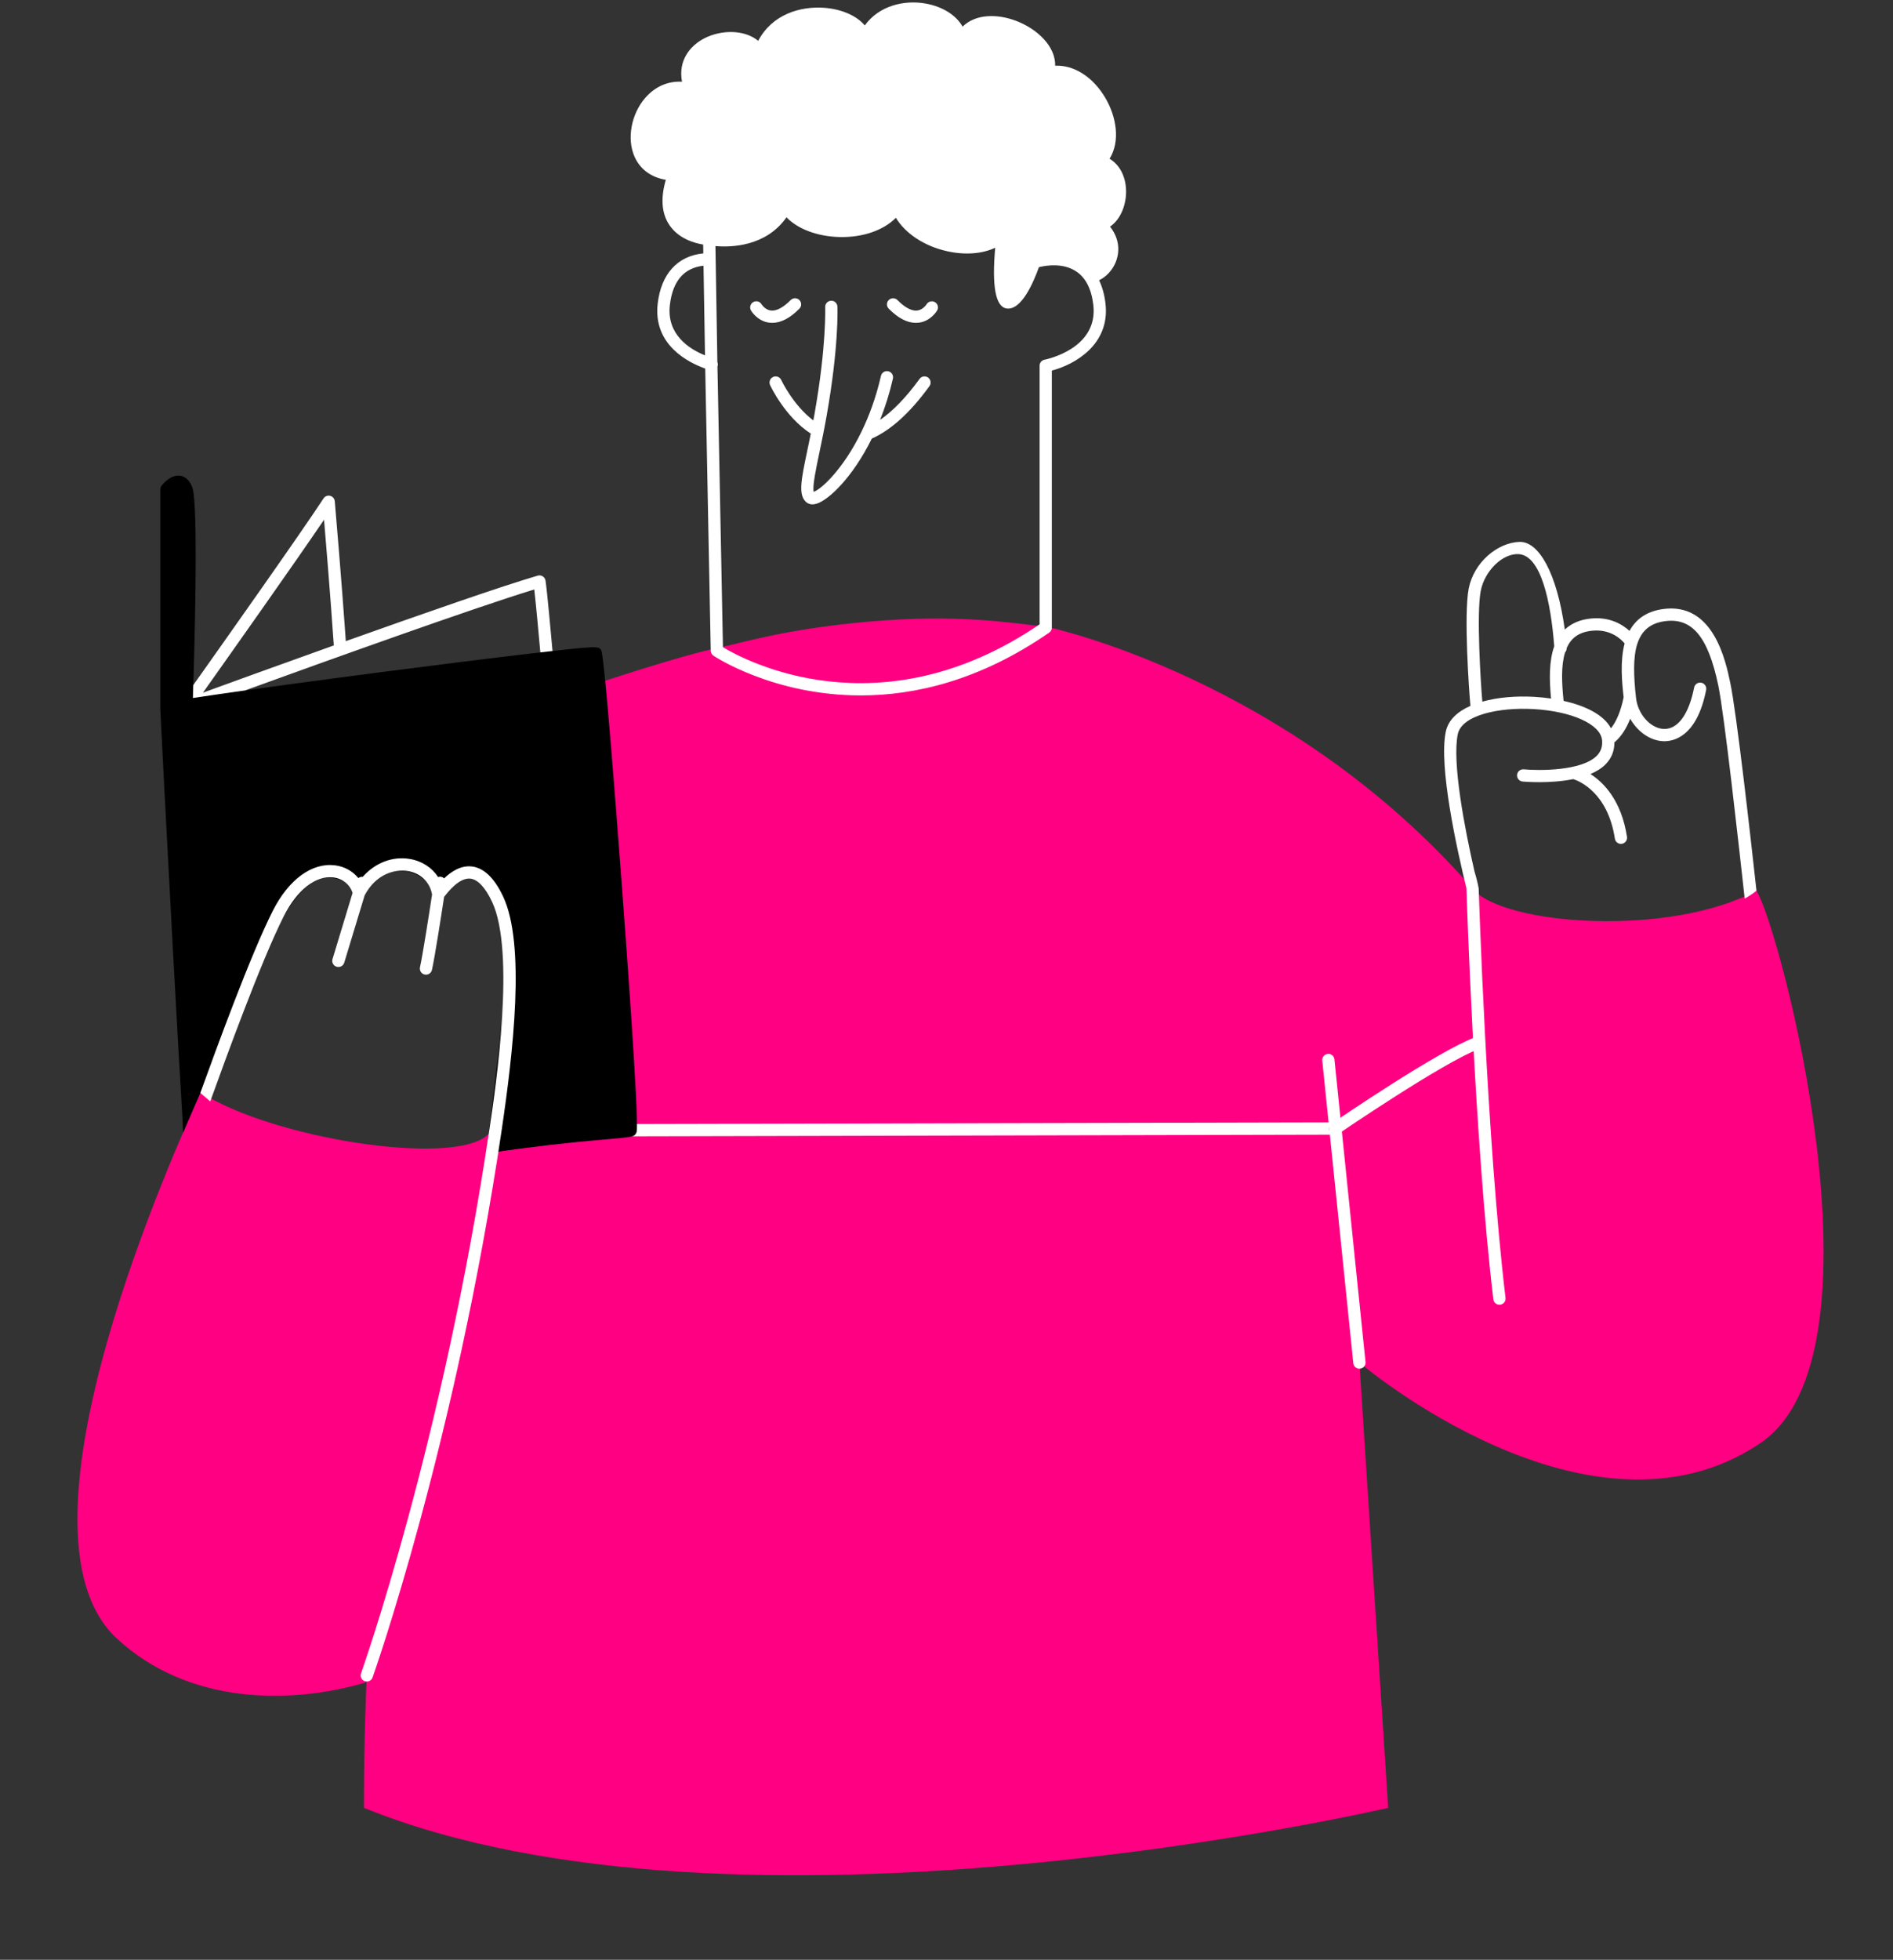 <?xml version="1.0" encoding="UTF-8" standalone="no"?><svg xmlns="http://www.w3.org/2000/svg" xmlns:xlink="http://www.w3.org/1999/xlink" fill="#000000" height="399.6" preserveAspectRatio="xMidYMid meet" version="1" viewBox="-15.8 -0.5 386.2 399.6" width="386.2" zoomAndPan="magnify"><rect x="-15.8" y="-0.5" width="386.2" height="399.6" fill="#333333" stroke="none"/><g id="change1_1"><path d="M343.322,293.768c-34.875,23.502-81.783-16.435-81.783-16.435l5.87,90.783 c0,0-132.652,30.913-208.957,0c0-14.045,0.444-24.191,0.555-26.501c-0.087,0.318-0.175,0.649-0.262,0.962 c-15.293,4.473-36.149,4.556-50.758-9.039c-23.835-22.18,12.856-101.452,17.137-111.317 c14.444,9.39,51.332,15.186,58.462,8.756c0.24-0.201,0.482-0.395,0.722-0.594 c-0.27,1.309-0.568,2.746-0.886,4.276c7.303-1.095,24.85-3.751,29.445-4.674 c0.759-3.522-6.676-91.19-6.676-91.19s17.217-5.756,24.652-7.223c4.512-0.928,13.321-3.765,30.13-5.283 c18.783-1.696,29.609,0.261,36.913,1.044c0,0,49.174,10.304,86.739,53.348c6.041,7.462,40.044,10,57.922,0.43 C347.366,188.703,370.322,275.572,343.322,293.768z M343.322,293.768c-34.875,23.502-81.783-16.435-81.783-16.435 l5.87,90.783c0,0-132.652,30.913-208.957,0c0-14.045,0.444-24.191,0.555-26.501 c-0.087,0.318-0.175,0.649-0.262,0.962c-15.293,4.473-36.149,4.556-50.758-9.039 c-23.835-22.18,12.856-101.452,17.137-111.317c14.444,9.39,51.332,15.186,58.462,8.756 c0.24-0.201,0.482-0.395,0.722-0.594c-0.27,1.309-0.568,2.746-0.886,4.276c7.303-1.095,24.85-3.751,29.445-4.674 c0.759-3.522-6.676-91.19-6.676-91.19s17.217-5.756,24.652-7.223c4.512-0.928,13.321-3.765,30.13-5.283 c18.783-1.696,29.609,0.261,36.913,1.044c0,0,49.174,10.304,86.739,53.348c6.041,7.462,40.044,10,57.922,0.43 C347.366,188.703,370.322,275.572,343.322,293.768z" fill="#ff0082"/></g><g id="change2_1"><path d="M86.538,231.253c-0.689,0-1.248-0.558-1.25-1.247c-0.002-0.69,0.557-1.251,1.247-1.253 l168.846-0.394c0.001,0,0.002,0,0.003,0c0.69,0,1.248,0.558,1.25,1.247c0.002,0.69-0.557,1.251-1.247,1.253 l-168.846,0.394C86.54,231.253,86.539,231.253,86.538,231.253z M257.338,230.639 c0.223-0.151,21.369-14.585,28.704-17.308c0.647-0.24,0.978-0.96,0.737-1.606 c-0.239-0.647-0.963-0.976-1.606-0.737c-7.62,2.828-28.327,16.961-29.243,17.587 c-0.57,0.389-0.718,1.166-0.328,1.736c0.241,0.355,0.634,0.546,1.033,0.546 C256.878,230.857,257.123,230.786,257.338,230.639z" fill="#ffffff"/></g><g id="change3_1"><path d="M114.109,230.139c-0.062,0.499-0.416,0.912-0.9,1.049c-2.116,0.601-9.906,0.575-29.786,3.471 c1.1-9.354,2.938-23.868,3.335-28.674l0.043-0.517c0.927-11.166,1.095-25.038-5.936-26.744 c-3.629-0.88-6.466,2.348-7.281,4.826c-0.163-2.87-3.635-6.489-7.598-6.489c-3.505,0-6.953,2.348-8.315,6.065 c-0.803-2.168-2.258-4.01-5.367-4.563c-2.948-0.524-5.785,0.943-9.207,6.092l0,0c0,0-0,0-0,0 c-1.471,2.348-2.948,5.17-4.386,8.205c-7.56,15.081-17.165,37.607-17.165,37.607 c-0.056-0.894-0.044-1.671-0.104-2.657c-0.501-8.256-1.148-19.646-1.923-33.855 c-1.287-23.589-2.619-49.38-2.619-49.861V99.29c0-0.278,0.093-0.548,0.263-0.768 c0.3-0.386,1.887-2.297,3.799-2.021c0.751,0.11,1.789,0.604,2.462,2.335c1.308,3.364,0.435,33.707,0.135,42.986 c9.298-1.437,27.631-3.881,39.456-5.413c11.237-1.455,21.618-2.746,29.232-3.634 c13.924-1.625,13.994-1.528,14.556-0.779c0.199,0.265,0.727,0.968,4.236,47.662 C111.862,190.648,114.525,226.766,114.109,230.139z M114.109,230.139c-0.062,0.499-0.416,0.912-0.9,1.049 c-2.116,0.601-9.906,0.575-29.786,3.471c1.1-9.354,2.938-23.868,3.335-28.674l0.043-0.517 c0.927-11.166,1.095-25.038-5.936-26.744c-3.629-0.88-6.466,2.348-7.281,4.826 c-0.163-2.87-3.635-6.489-7.598-6.489c-3.505,0-6.953,2.348-8.315,6.065c-0.803-2.168-2.258-4.01-5.367-4.563 c-2.948-0.524-5.785,0.943-9.207,6.092l0,0c0,0-0,0-0,0c-1.471,2.348-2.948,5.17-4.386,8.205 c-7.56,15.081-17.165,37.607-17.165,37.607c-0.056-0.894-0.044-1.671-0.104-2.657 c-0.501-8.256-1.148-19.646-1.923-33.855c-1.287-23.589-2.619-49.38-2.619-49.861V99.29 c0-0.278,0.093-0.548,0.263-0.768c0.3-0.386,1.887-2.297,3.799-2.021c0.751,0.11,1.789,0.604,2.462,2.335 c1.308,3.364,0.435,33.707,0.135,42.986c9.298-1.437,27.631-3.881,39.456-5.413 c11.237-1.455,21.618-2.746,29.232-3.634c13.924-1.625,13.994-1.528,14.556-0.779 c0.199,0.265,0.727,0.968,4.236,47.662C111.862,190.648,114.525,226.766,114.109,230.139z" fill="#000000"/></g><g id="change4_1"><path d="M213.938,38.445c-0.042-2.948-1.316-5.358-3.367-6.576c2.272-3.664,1.327-8.681-0.853-12.388 c-2.541-4.321-6.414-6.752-10.246-6.579c0.086-3.959-3.62-7.468-7.894-9.12 c-3.808-1.472-8.284-1.51-10.996,1.148c-1.3-2.316-4.045-4.086-7.562-4.71 c-4.298-0.765-9.461,0.401-12.389,4.466c-1.634-1.96-4.706-3.341-8.346-3.6 c-4.779-0.335-10.544,1.313-13.399,6.733c-2.896-2.355-7.596-2.24-10.975-0.512 c-2.906,1.485-5.4,4.521-4.569,8.856c-2.829-0.163-5.486,0.974-7.492,3.279 c-2.87,3.298-3.8,8.329-2.211,11.963c1.138,2.603,3.379,4.255,6.399,4.759c-1.099,3.775-0.855,6.873,0.73,9.225 c1.889,2.805,5.141,3.693,6.889,3.975l0.03,1.805c-5.239,0.501-8.607,4.166-9.307,10.238 c-0.971,8.415,6.243,12.015,9.698,13.243l1.125,57.529c0.007,0.405,0.209,0.782,0.544,1.011 c0.192,0.131,12.178,8.108,30.066,8.108c11.029,0,24.302-3.033,38.438-12.807c0.338-0.233,0.539-0.618,0.539-1.028 v-52.397c4.704-1.245,11.909-5.327,10.948-13.659c-0.211-1.825-0.656-3.408-1.306-4.767 c1.395-0.655,2.687-1.987,3.378-3.652c0.512-1.233,1.293-4.189-1.145-7.278 C212.951,44.15,213.976,41.074,213.938,38.445z M120.862,61.694c0.564-4.888,2.875-7.573,6.865-8.016l0.305,18.285 C124.773,70.64,120.17,67.693,120.862,61.694z M197.301,72.845c-0.586,0.115-1.011,0.63-1.011,1.227v52.733 c-32.754,22.273-60.452,7.168-64.599,4.657l-1.121-57.263c0.009-0.026,0.027-0.046,0.035-0.072 c0.081-0.274,0.045-0.546-0.05-0.793l-0.394-23.661c3.127,0.274,10.282,0.148,14.494-5.863 c2.306,2.395,6.335,3.925,10.872,4.022c4.728,0.094,8.902-1.364,11.446-3.917c1.978,3.238,5.798,5.766,10.448,6.808 c3.672,0.822,7.189,0.538,9.815-0.71c-0.7,7.875,0.074,12.037,2.31,12.38c3.016,0.469,5.497-5.297,6.611-8.419 c1.597-0.388,4.946-0.884,7.589,0.856c1.951,1.284,3.132,3.593,3.509,6.862 C208.28,70.582,197.749,72.757,197.301,72.845z M23.557,141.822c2.849-0.44,6.551-0.976,10.65-1.55 c16.692-6.05,46.92-16.904,58.996-20.581c0.374,3.288,0.988,10.073,1.234,12.829 c0.892-0.103,1.722-0.198,2.485-0.285c-0.299-3.36-1.104-12.249-1.428-14.354 c-0.055-0.356-0.26-0.671-0.564-0.864s-0.676-0.247-1.022-0.146c-7.277,2.119-23.778,7.875-39.159,13.356 c-0.206-2.967-0.947-13.36-2.251-28.522c-0.046-0.531-0.423-0.975-0.94-1.105 c-0.517-0.13-1.06,0.081-1.352,0.527c-4.608,7.039-20.485,29.48-26.567,38.056 C23.609,140.18,23.581,141.076,23.557,141.822z M50.31,105.47c1.25,14.798,1.904,24.306,1.994,25.631 c-11.152,3.984-21.402,7.707-26.702,9.638C30.949,133.2,44.145,114.553,50.31,105.47z M147.289,62.437 c0.485-0.491,0.479-1.283-0.013-1.768c-0.49-0.485-1.283-0.479-1.768,0.013c-1.507,1.528-2.901,2.266-4.036,2.132 c-1.191-0.141-1.877-1.231-1.9-1.269c-0.348-0.591-1.107-0.791-1.703-0.448c-0.598,0.346-0.802,1.11-0.457,1.708 c0.051,0.088,1.283,2.174,3.721,2.486c0.205,0.026,0.411,0.039,0.618,0.039 C143.533,65.331,145.393,64.36,147.289,62.437z M174.941,61.109c-0.592-0.349-1.355-0.151-1.71,0.435 c-0.006,0.011-0.694,1.127-1.9,1.27c-1.131,0.136-2.529-0.603-4.036-2.132c-0.485-0.492-1.277-0.498-1.768-0.013 c-0.492,0.485-0.498,1.276-0.013,1.768c1.895,1.922,3.755,2.893,5.538,2.893c0.207,0,0.413-0.013,0.618-0.039 c2.438-0.312,3.669-2.398,3.721-2.486C175.733,62.211,175.53,61.458,174.941,61.109z M171.8,76.763 c-2.717,3.746-5.411,6.528-8.047,8.347c1.011-2.541,1.911-5.34,2.614-8.411c0.154-0.673-0.266-1.343-0.94-1.497 c-0.674-0.157-1.344,0.266-1.497,0.94c-1.009,4.404-2.421,8.176-3.962,11.352 c-0.001,0.002-0.002,0.003-0.002,0.004c-3.71,7.641-8.191,11.742-9.754,12.284 c-0.302-1.049,0.457-4.668,1.134-7.897c0.452-2.152,0.963-4.592,1.467-7.419c2.539-14.253,2.25-22.117,2.236-22.445 c-0.029-0.69-0.624-1.246-1.3-1.197c-0.69,0.028-1.226,0.61-1.198,1.299 c0.003,0.078,0.285,7.954-2.199,21.904c-0.074,0.413-0.147,0.802-0.221,1.2 c-4.139-3.127-6.523-8.197-6.549-8.253c-0.289-0.626-1.03-0.902-1.658-0.612 c-0.626,0.289-0.901,1.03-0.613,1.657c0.124,0.27,3.028,6.469,8.303,9.896c-0.247,1.232-0.488,2.381-0.714,3.457 c-1.256,5.986-1.886,8.991-0.249,10.492c0.222,0.203,0.643,0.477,1.299,0.477c0.252,0,0.54-0.041,0.864-0.142 c2.464-0.767,7.323-5.326,11.246-13.275c3.895-1.717,7.85-5.298,11.763-10.694c0.405-0.559,0.281-1.34-0.278-1.746 C172.988,76.079,172.205,76.204,171.8,76.763z M25.069,222.349c3.23-8.936,10.275-28.236,14.791-37.146 c3.225-6.363,7.953-9.829,12.636-9.273c1.968,0.234,3.665,1.192,4.811,2.61c0.251-0.196,0.562-0.286,0.89-0.251 c2.515-2.838,6.034-4.245,9.607-3.648c2.478,0.414,4.524,1.767,5.783,3.69c0.18-0.059,0.37-0.09,0.572-0.061 c0.257,0.038,0.467,0.169,0.645,0.332c1.419-1.363,3.383-2.687,5.651-2.43c2.454,0.277,4.604,2.339,6.39,6.127 c4.614,9.791,2.035,31.914-0.307,47.703c-9.505,64.089-26.162,111.066-26.329,111.533 c-0.183,0.511-0.664,0.829-1.177,0.829c-0.14,0-0.282-0.023-0.421-0.073c-0.65-0.232-0.988-0.948-0.755-1.598 c0.166-0.465,16.743-47.227,26.21-111.059c1.321-8.911,5.343-36.031,0.518-46.27 c-1.372-2.91-2.896-4.539-4.409-4.71c-2.242-0.251-4.481,2.589-5.32,3.658c-0.02,0.025-0.031,0.038-0.05,0.062 c-0.649,4.248-1.901,12.275-2.479,14.88c-0.129,0.582-0.646,0.979-1.219,0.979c-0.09,0-0.181-0.01-0.272-0.029 c-0.674-0.15-1.099-0.818-0.949-1.492c0.56-2.523,1.822-10.622,2.463-14.817 c-0.433-2.517-2.313-4.348-4.955-4.79c-2.634-0.44-6.503,0.599-8.798,4.949l-4.163,13.727 c-0.164,0.54-0.66,0.888-1.196,0.888c-0.12,0-0.242-0.018-0.363-0.054c-0.661-0.2-1.034-0.898-0.834-1.559 l4.091-13.49c-0.527-1.701-2.031-2.93-3.93-3.155c-3.597-0.432-7.38,2.533-10.111,7.92 c-4.609,9.094-11.891,29.134-14.993,37.739L25.069,222.349z M337.199,138.717c-0.949-4.521-3.47-16.53-13.807-15.02 c-3.449,0.504-5.528,2.2-6.749,4.442c-1.453-1.323-4.016-2.889-7.825-2.528 c-2.219,0.211-4.02,0.974-5.374,2.256c-1.6-11.505-5.296-18.006-9.249-17.878 c-4.488,0.145-9.324,4.178-10.359,9.531c-1.025,5.303,0.07,20.989,0.356,23.901 c-2.637,1.163-4.531,2.886-5.027,5.261c-1.48,7.078,2.231,23.857,4.225,31.973 c-0.001,0.022-0.012,0.042-0.011,0.064c0.016,0.508,1.601,51.134,5.485,83.719 c0.076,0.635,0.615,1.102,1.239,1.102c0.05,0,0.1-0.003,0.15-0.009c0.685-0.082,1.175-0.704,1.093-1.39 c-3.871-32.475-5.454-82.992-5.47-83.498c0,0-0.263-1.53-0.863-3.483c-1.971-8.588-4.607-22.205-3.402-27.966 c0.81-3.874,8.371-5.508,15.422-5.117c7.81,0.434,13.704,3.097,14.013,6.332 c0.124,1.296-0.233,2.343-1.091,3.203c-3.11,3.114-11.799,3.04-14.889,2.753c-0.686-0.066-1.296,0.44-1.361,1.127 c-0.064,0.688,0.44,1.296,1.128,1.361c0.329,0.031,5.514,0.48,10.337-0.491c1.18,0.376,7.047,2.698,8.489,12.144 c0.105,0.683,0.742,1.151,1.424,1.047c0.226-0.035,0.428-0.128,0.594-0.261c0.336-0.27,0.523-0.706,0.453-1.163 c-1.132-7.414-4.756-11.071-7.451-12.808c1.174-0.495,2.228-1.126,3.043-1.942 c1.244-1.246,1.859-2.771,1.843-4.538c0.024-0.017,0.053-0.021,0.076-0.04c0.012-0.01,0.024-0.02,0.036-0.03 c1.273-1.104,2.312-2.686,3.108-4.721c1.491,2.62,4.036,4.466,6.731,4.577c2,0.083,6.859-0.772,8.764-10.454 c0.133-0.677-0.308-1.334-0.985-1.468c-0.678-0.132-1.335,0.308-1.468,0.985c-1.079,5.482-3.342,8.558-6.208,8.439 c-2.686-0.11-5.269-2.994-5.641-6.297c-0.514-4.564-0.606-8.289,0.23-10.975c0.014-0.043,0.036-0.083,0.046-0.128 c0.828-2.533,2.506-4.119,5.498-4.556c5.615-0.821,8.905,3.085,10.999,13.06 c1.231,5.866,4.184,32.551,5.393,43.476c0.502-0.199,2.069-1.277,2.404-1.596 C341.407,170.726,338.51,144.961,337.199,138.717z M300.637,141.935c-1.165-0.171-2.333-0.292-3.466-0.354 c-3.644-0.203-7.402,0.096-10.55,0.981c-0.332-3.578-1.223-17.96-0.332-22.565 c0.8-4.131,4.494-7.707,7.751-7.511c4.542,0.274,6.544,9.68,7.248,18.792 C300.212,134.265,300.267,138.062,300.637,141.935z M315.446,141.675c-0.56,2.744-1.444,4.894-2.584,6.324 c-1.524-2.849-5.385-4.637-9.666-5.594c-0.382-3.638-0.533-7.212,0.298-9.875c0.212-0.232,0.338-0.539,0.328-0.875 c0.238-0.546,0.524-1.047,0.877-1.482c0.981-1.211,2.408-1.888,4.355-2.073c3.701-0.351,5.832,1.681,6.593,2.595 C314.686,134.32,315.102,138.591,315.446,141.675z M261.538,278.583c-0.633,0-1.176-0.478-1.241-1.122l-6.335-61.698 c-0.071-0.686,0.429-1.301,1.115-1.371c0.69-0.083,1.301,0.428,1.371,1.115l6.335,61.698 c0.071,0.686-0.429,1.301-1.115,1.371C261.624,278.582,261.581,278.583,261.538,278.583z" fill="#ffffff"/></g></svg>